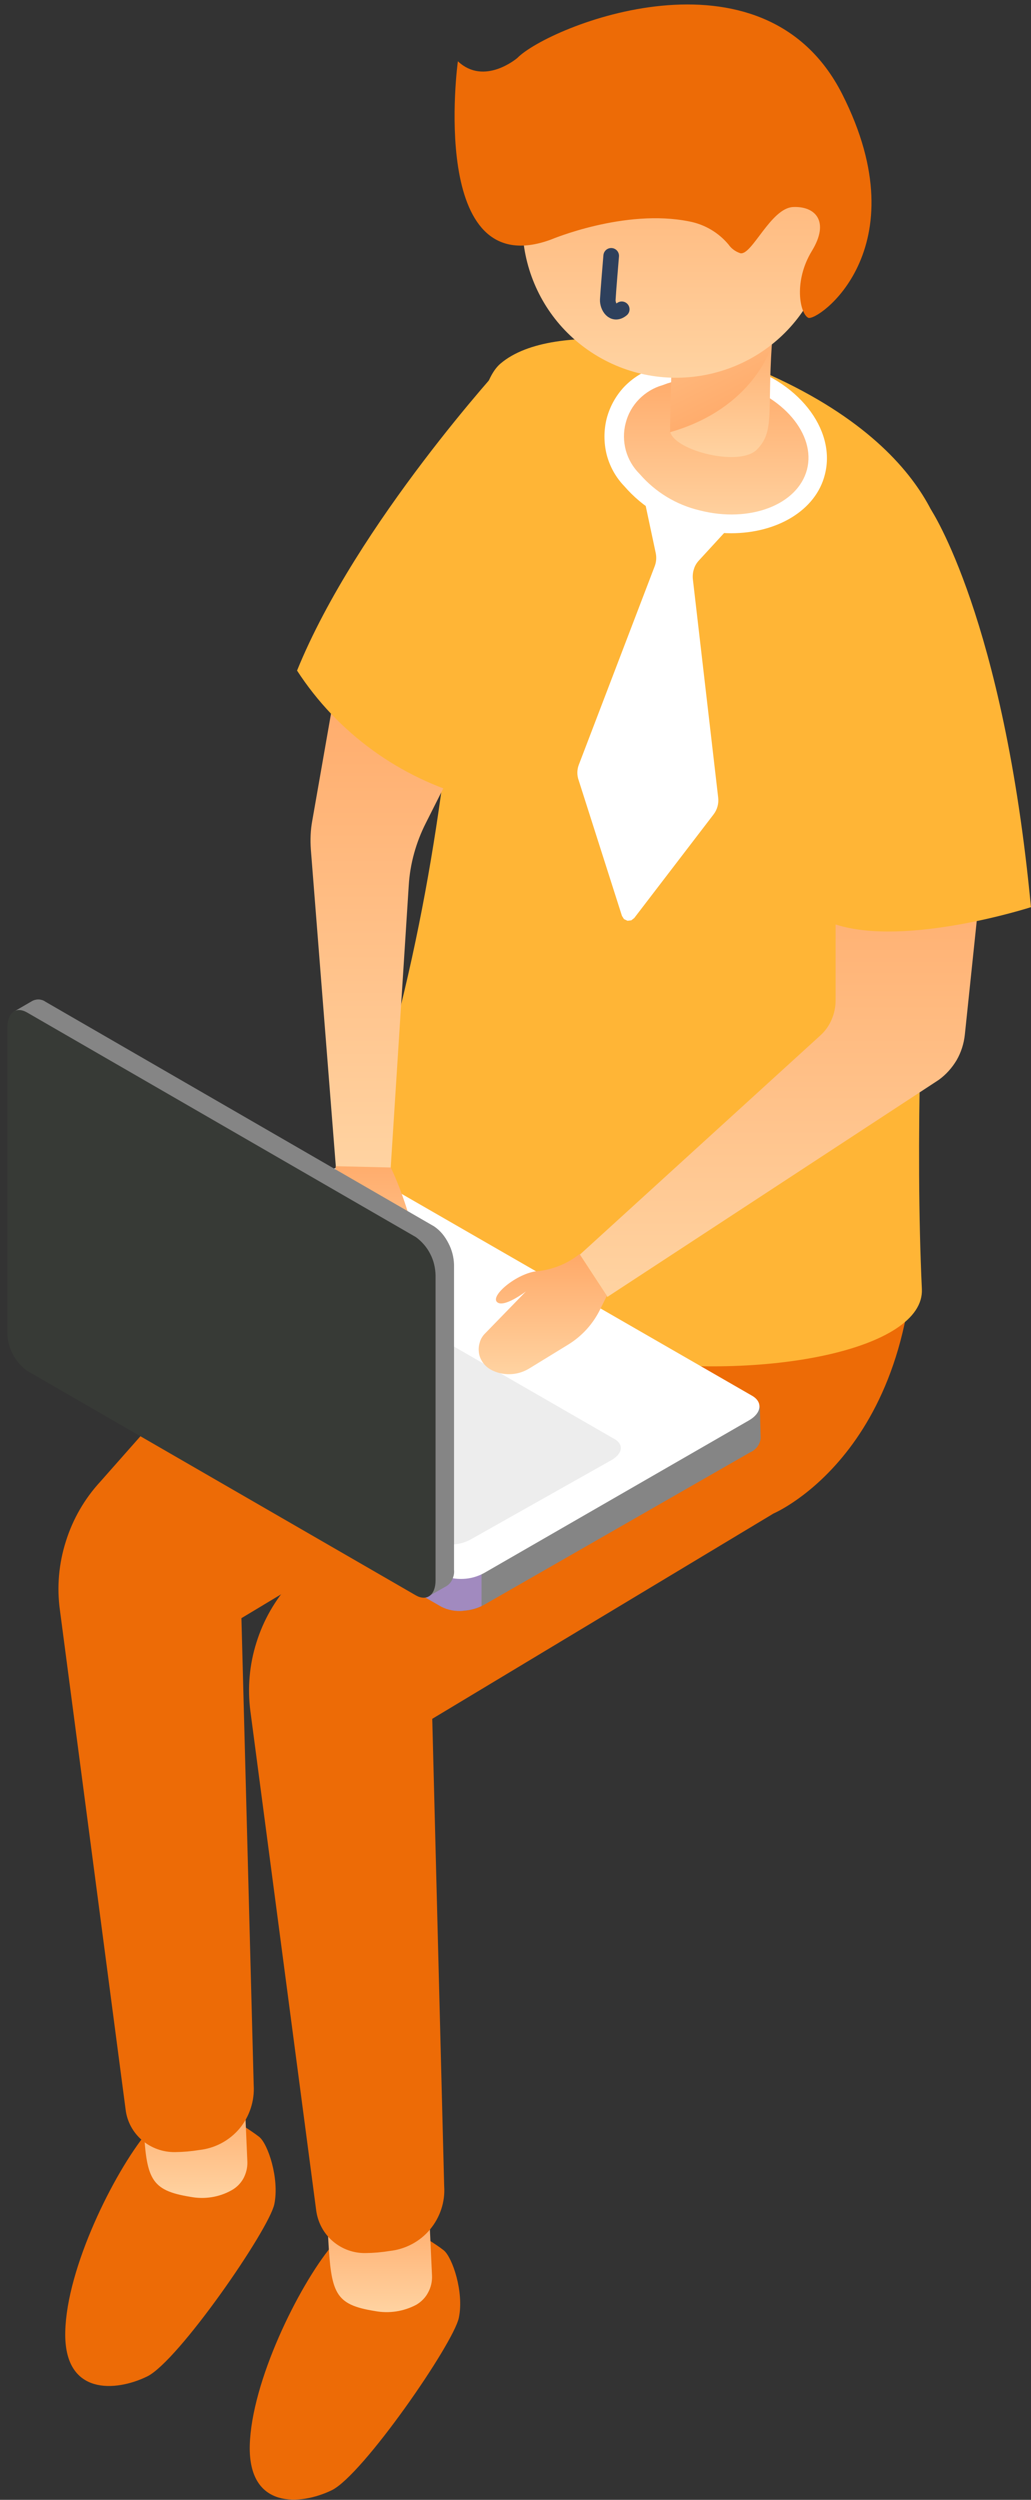 <?xml version="1.0" encoding="UTF-8"?> <svg xmlns="http://www.w3.org/2000/svg" width="66" height="160" viewBox="0 0 66 160" fill="none"><rect x="0" y="0" width="66" height="160" fill="#333333" stroke="none"/> <path d="M26.739 142.944C26.739 142.944 23.322 141.207 21.208 143.782C19.099 146.356 16.096 152.427 15.989 156.523C15.896 160.62 19.244 160.35 21.236 159.386C23.224 158.418 29.029 150.001 29.373 148.349C29.718 146.696 28.954 144.475 28.41 144.033C27.86 143.591 26.739 142.944 26.739 142.944Z" fill="#ED6B06"></path> <path d="M27.493 142.111L27.656 145.658C27.67 146.031 27.586 146.398 27.409 146.724C27.242 147.05 26.976 147.32 26.655 147.511C25.845 147.944 24.905 148.088 23.997 147.916C21.413 147.502 21.199 146.771 21.008 143.224C20.817 139.676 27.493 142.111 27.493 142.111Z" fill="url(#paint0_linear_143_3984)"></path> <path d="M14.927 135.659C14.927 135.659 11.496 133.936 9.387 136.511C7.288 139.08 4.262 145.146 4.178 149.252C4.085 153.358 7.432 153.079 9.424 152.101C11.412 151.128 17.217 142.716 17.562 141.073C17.897 139.43 17.148 137.195 16.584 136.762C16.026 136.329 14.927 135.659 14.927 135.659Z" fill="#ED6B06"></path> <path d="M15.683 134.839L15.836 138.386C15.845 138.75 15.752 139.108 15.585 139.425C15.408 139.746 15.143 140.011 14.821 140.188C14.025 140.635 13.085 140.779 12.191 140.607C9.603 140.188 9.365 139.448 9.184 135.9C9.007 132.358 15.683 134.839 15.683 134.839Z" fill="url(#paint1_linear_143_3984)"></path> <path d="M45.561 70.149C44.546 53.659 27.661 72.574 27.661 72.574L16.097 83.882L6.423 94.831C5.409 95.93 4.659 97.238 4.217 98.653C3.765 100.073 3.63 101.577 3.835 103.052L8.043 135.034C8.137 135.798 8.518 136.491 9.1 136.99C9.687 137.488 10.436 137.753 11.2 137.744C11.726 137.739 12.238 137.693 12.759 137.609C13.765 137.497 14.682 137.008 15.334 136.235C15.976 135.463 16.302 134.471 16.241 133.466L15.455 103.569L36.571 90.879C36.571 90.879 46.562 86.647 45.561 70.149Z" fill="#ED6B06"></path> <path d="M58.465 76.168C57.455 59.67 40.566 78.598 40.566 78.598L29.016 89.887L18.611 101.293C17.61 102.396 16.861 103.7 16.419 105.119C15.967 106.539 15.837 108.038 16.028 109.514L20.245 141.501C20.352 142.26 20.725 142.953 21.307 143.451C21.889 143.949 22.629 144.219 23.402 144.206C23.918 144.201 24.44 144.154 24.952 144.071C25.953 143.959 26.884 143.47 27.526 142.697C28.169 141.924 28.504 140.933 28.434 139.927L27.671 110.012L49.518 96.87C49.518 96.87 59.476 92.657 58.465 76.168Z" fill="#ED6B06"></path> <path d="M48.13 23.498C60.918 28.786 60.672 36.342 60.672 36.342C60.672 36.342 58.153 64.018 59.014 82.504C59.382 90.227 17.884 90.823 24.071 70.2C31.366 45.899 28.587 26.212 32.041 23.27C35.5 20.328 44.82 22.125 48.13 23.498Z" fill="#FFB536"></path> <path d="M52.244 30.183C51.574 32.785 48.18 34.145 44.638 33.246C41.1 32.343 38.786 29.498 39.456 26.929C40.122 24.354 43.53 22.967 47.058 23.875C50.587 24.787 52.91 27.595 52.244 30.183Z" fill="url(#paint2_linear_143_3984)"></path> <path d="M47.105 33.297L44.759 35.853C44.605 36.016 44.484 36.207 44.424 36.416C44.354 36.626 44.331 36.854 44.354 37.073L45.974 51.044C46.021 51.434 45.913 51.83 45.667 52.142L40.602 58.757L40.411 58.906L40.169 58.934L39.945 58.827L39.815 58.622L37.05 49.959C36.929 49.633 36.929 49.279 37.05 48.958L41.901 36.267C42.017 35.979 42.04 35.667 41.97 35.364L41.254 31.999L47.105 33.297Z" fill="white"></path> <path d="M46.799 34.13C46.022 34.126 45.235 34.028 44.485 33.833C42.735 33.432 41.147 32.483 39.97 31.123C39.42 30.555 39.038 29.862 38.838 29.103C38.648 28.339 38.648 27.543 38.838 26.784C39.038 26.026 39.42 25.332 39.956 24.759C40.505 24.191 41.171 23.768 41.925 23.535C43.605 22.902 45.453 22.818 47.181 23.298C51.031 24.285 53.554 27.459 52.804 30.374C52.232 32.669 49.741 34.13 46.799 34.13ZM44.881 24.201C44.043 24.191 43.2 24.345 42.414 24.652C41.841 24.815 41.329 25.127 40.91 25.551C40.496 25.974 40.198 26.5 40.053 27.078C39.9 27.65 39.909 28.256 40.063 28.828C40.221 29.401 40.528 29.922 40.947 30.336C41.957 31.5 43.294 32.315 44.797 32.669C47.991 33.488 51.063 32.315 51.659 30.057C52.246 27.804 50.109 25.285 46.906 24.461C46.25 24.28 45.57 24.191 44.881 24.182V24.201Z" fill="white"></path> <path d="M42.995 22.92C43.078 24.438 43.032 25.965 42.888 27.478C42.818 28.749 47.273 29.941 48.441 28.786C49.596 27.632 49.121 26.44 49.405 22.106C49.68 17.776 42.995 22.92 42.995 22.92Z" fill="url(#paint3_linear_143_3984)"></path> <path d="M49.405 22.106C49.405 22.106 48.297 26.123 42.888 27.664L42.971 24.056L49.405 22.106Z" fill="url(#paint4_linear_143_3984)"></path> <path d="M51.764 19.336C54.53 14.657 52.97 8.633 48.287 5.877C43.604 3.126 37.561 4.681 34.805 9.359C32.045 14.038 33.604 20.062 38.287 22.818C42.971 25.569 49.013 24.014 51.764 19.336Z" fill="url(#paint5_linear_143_3984)"></path> <path d="M39.126 16.375C39.126 16.375 38.926 18.762 38.907 19.186C38.889 19.61 39.254 20.246 39.801 19.796" stroke="#2E405C" stroke-miterlimit="10" stroke-linecap="round"></path> <path d="M35.262 15.337C35.262 15.337 39.991 13.335 44.125 14.173C45.117 14.364 45.997 14.886 46.639 15.654C46.821 15.919 47.095 16.11 47.393 16.208C48.129 16.366 49.335 13.326 50.764 13.251C52.184 13.182 53.138 14.155 51.969 16.068C50.801 17.986 51.192 20.034 51.732 20.337C52.277 20.644 58.966 15.989 53.911 6.017C48.846 -3.955 35.094 1.692 33.115 3.713C33.115 3.713 31.007 5.519 29.312 3.922C29.303 3.922 27.385 18.219 35.262 15.337Z" fill="#ED6B06"></path> <path d="M53.492 56.564V64.036C53.492 64.46 53.399 64.883 53.232 65.27C53.064 65.661 52.817 66.005 52.491 66.294L37.12 80.302L38.884 83.007L60.084 69.124C60.55 68.789 60.941 68.356 61.239 67.854C61.527 67.355 61.704 66.797 61.765 66.219L63.217 52.342L53.492 56.564Z" fill="url(#paint6_linear_143_3984)"></path> <path d="M59.586 32.603C59.586 32.603 64.255 39.605 65.996 58.063C65.996 58.063 58.012 60.633 53.496 59.171C48.967 57.709 59.586 32.603 59.586 32.603Z" fill="#FFB536"></path> <path d="M48.643 90.027L45.235 89.58L23.271 76.941C22.843 76.75 22.382 76.657 21.902 76.675C21.437 76.699 20.971 76.824 20.557 77.052L4.966 86.005L2.904 85.735V87.774C2.918 87.927 2.951 88.072 3.035 88.202C3.118 88.328 3.239 88.43 3.384 88.495L28.276 102.838C28.709 103.024 29.169 103.118 29.649 103.094C30.114 103.076 30.58 102.945 30.985 102.717L48.014 92.96C48.191 92.885 48.359 92.759 48.48 92.601C48.596 92.443 48.671 92.257 48.694 92.061L48.643 90.027Z" fill="#858585"></path> <path d="M32.14 82.034L30.58 81.131H13.393L4.943 86.005L2.881 85.735V87.774C2.881 87.923 2.928 88.072 3.016 88.202C3.095 88.328 3.216 88.43 3.36 88.495L28.243 102.834C28.685 103.057 29.174 103.15 29.663 103.099L32.14 82.034Z" fill="#A18ABF"></path> <path d="M3.82 85.851L2.917 85.735V87.774C2.917 87.927 2.963 88.072 3.047 88.202C3.131 88.328 3.252 88.43 3.391 88.495L3.834 88.747L3.82 85.851Z" fill="#5794CF"></path> <path d="M28.526 102.955C29.29 103.187 30.114 103.132 30.826 102.792V99.314H28.503L28.526 102.955Z" fill="#A18ABF"></path> <path d="M28.28 100.795L3.384 86.447C2.681 86.042 2.764 85.334 3.584 84.864L20.534 75.102C20.948 74.874 21.4 74.748 21.879 74.729C22.345 74.711 22.82 74.799 23.248 74.995L48.144 89.333C48.847 89.738 48.754 90.446 47.944 90.911L30.994 100.678C30.58 100.906 30.124 101.037 29.649 101.055C29.174 101.078 28.709 100.99 28.28 100.795Z" fill="white"></path> <path d="M17.601 79.957C17.563 79.957 17.531 79.962 17.494 79.962C17.098 79.981 16.716 80.093 16.362 80.283L7.326 85.381C6.647 85.786 6.577 86.359 7.159 86.689L27.861 98.621C28.187 98.77 28.541 98.849 28.904 98.849C28.941 98.849 28.978 98.849 29.015 98.849C29.411 98.83 29.802 98.718 30.147 98.523L39.183 93.43C39.862 93.016 39.932 92.448 39.35 92.112L18.648 80.186C18.322 80.037 17.968 79.957 17.601 79.957Z" fill="#EDEDED"></path> <path d="M21.495 74.632L21.235 76.35C21.021 77.807 21.053 79.296 21.342 80.744L21.649 82.248C21.733 82.667 21.947 83.049 22.245 83.347C22.543 83.645 22.939 83.845 23.353 83.919C23.511 83.947 23.674 83.947 23.832 83.91C23.986 83.873 24.14 83.808 24.27 83.71C24.391 83.612 24.512 83.491 24.582 83.351C24.666 83.212 24.712 83.058 24.735 82.9L25.14 79.236C25.14 79.236 26.048 80.465 26.537 80.465C27.026 80.465 26.025 76.792 25.01 74.716C23.986 72.639 21.495 74.632 21.495 74.632Z" fill="url(#paint7_linear_143_3984)"></path> <path d="M29.923 47.389L27.265 52.668C26.632 53.916 26.25 55.279 26.166 56.671L25.012 74.725L21.497 74.641L19.9 54.381C19.854 53.753 19.877 53.124 19.994 52.505L21.795 42.226L29.923 47.389Z" fill="url(#paint8_linear_143_3984)"></path> <path d="M27.431 102.168L25.346 99.459L3.391 86.782C3.009 86.503 2.688 86.135 2.465 85.712C2.25 85.288 2.129 84.822 2.115 84.343V66.411L0.868 64.767L2.046 64.083C2.176 64.008 2.33 63.971 2.488 63.981C2.641 63.99 2.786 64.041 2.902 64.129L27.79 78.505C28.171 78.784 28.492 79.148 28.707 79.571C28.93 79.995 29.051 80.465 29.065 80.94V100.474C29.088 100.669 29.051 100.869 28.967 101.056C28.898 101.237 28.767 101.395 28.599 101.507L27.431 102.168Z" fill="#858585"></path> <path d="M12.246 91.889L10.701 90.986L2.13 76.149V66.401L0.878 64.758L2.06 64.073C2.191 63.999 2.344 63.966 2.498 63.971C2.642 63.98 2.796 64.031 2.917 64.12L27.79 78.496C28.195 78.77 28.503 79.147 28.693 79.585L12.246 91.889Z" fill="#858585"></path> <path d="M26.622 79.18L1.734 64.804C1.031 64.399 0.473 64.804 0.473 65.768V85.302C0.473 85.776 0.594 86.242 0.817 86.666C1.031 87.089 1.343 87.457 1.734 87.736L26.608 102.103C27.311 102.512 27.883 102.103 27.883 101.148V81.619C27.869 81.14 27.762 80.674 27.539 80.251C27.325 79.827 27.003 79.459 26.622 79.18Z" fill="#373A36"></path> <path d="M38.848 82.937L38.443 83.756C37.991 84.706 37.274 85.507 36.371 86.061L33.904 87.574C33.522 87.811 33.094 87.946 32.637 87.955C32.2 87.965 31.758 87.858 31.376 87.639L31.292 87.583C31.115 87.462 30.962 87.299 30.85 87.113C30.733 86.927 30.664 86.712 30.65 86.494C30.626 86.279 30.664 86.061 30.733 85.851C30.803 85.646 30.924 85.465 31.092 85.306L33.666 82.658C33.666 82.658 32.209 83.766 31.804 83.323C31.399 82.881 33.224 81.391 34.523 81.35C35.463 81.228 36.357 80.856 37.097 80.265L38.848 82.937Z" fill="url(#paint9_linear_143_3984)"></path> <path d="M32.307 23.209C32.307 23.209 22.843 33.488 19.016 42.92C21.604 46.909 25.585 49.8 30.184 51.043C38.061 53.306 32.307 23.209 32.307 23.209Z" fill="#FFB536"></path> <defs> <linearGradient id="paint0_linear_143_3984" x1="24.333" y1="151.177" x2="24.333" y2="135.916" gradientUnits="userSpaceOnUse"> <stop stop-color="#FFE7BD"></stop> <stop offset="1" stop-color="#FF8739"></stop> </linearGradient> <linearGradient id="paint1_linear_143_3984" x1="12.51" y1="143.864" x2="12.51" y2="128.62" gradientUnits="userSpaceOnUse"> <stop stop-color="#FFE7BD"></stop> <stop offset="1" stop-color="#FF8739"></stop> </linearGradient> <linearGradient id="paint2_linear_143_3984" x1="45.853" y1="38.255" x2="45.853" y2="15.614" gradientUnits="userSpaceOnUse"> <stop stop-color="#FFE7BD"></stop> <stop offset="1" stop-color="#FF8739"></stop> </linearGradient> <linearGradient id="paint3_linear_143_3984" x1="46.152" y1="33.488" x2="46.152" y2="13.23" gradientUnits="userSpaceOnUse"> <stop stop-color="#FFE7BD"></stop> <stop offset="1" stop-color="#FF8739"></stop> </linearGradient> <linearGradient id="paint4_linear_143_3984" x1="39.354" y1="7.884" x2="53.655" y2="36.486" gradientUnits="userSpaceOnUse"> <stop stop-color="#FFE7BD"></stop> <stop offset="1" stop-color="#FF8739"></stop> </linearGradient> <linearGradient id="paint5_linear_143_3984" x1="43.292" y1="33.55" x2="43.292" y2="-11.292" gradientUnits="userSpaceOnUse"> <stop stop-color="#FFE7BD"></stop> <stop offset="1" stop-color="#FF8739"></stop> </linearGradient> <linearGradient id="paint6_linear_143_3984" x1="50.175" y1="97.625" x2="50.175" y2="27.684" gradientUnits="userSpaceOnUse"> <stop stop-color="#FFE7BD"></stop> <stop offset="1" stop-color="#FF8739"></stop> </linearGradient> <linearGradient id="paint7_linear_143_3984" x1="23.882" y1="88.787" x2="23.882" y2="65.594" gradientUnits="userSpaceOnUse"> <stop stop-color="#FFE7BD"></stop> <stop offset="1" stop-color="#FF8739"></stop> </linearGradient> <linearGradient id="paint8_linear_143_3984" x1="24.903" y1="90.217" x2="24.903" y2="16.093" gradientUnits="userSpaceOnUse"> <stop stop-color="#FFE7BD"></stop> <stop offset="1" stop-color="#FF8739"></stop> </linearGradient> <linearGradient id="paint9_linear_143_3984" x1="34.747" y1="91.622" x2="34.747" y2="74.08" gradientUnits="userSpaceOnUse"> <stop stop-color="#FFE7BD"></stop> <stop offset="1" stop-color="#FF8739"></stop> </linearGradient> </defs> </svg> 
